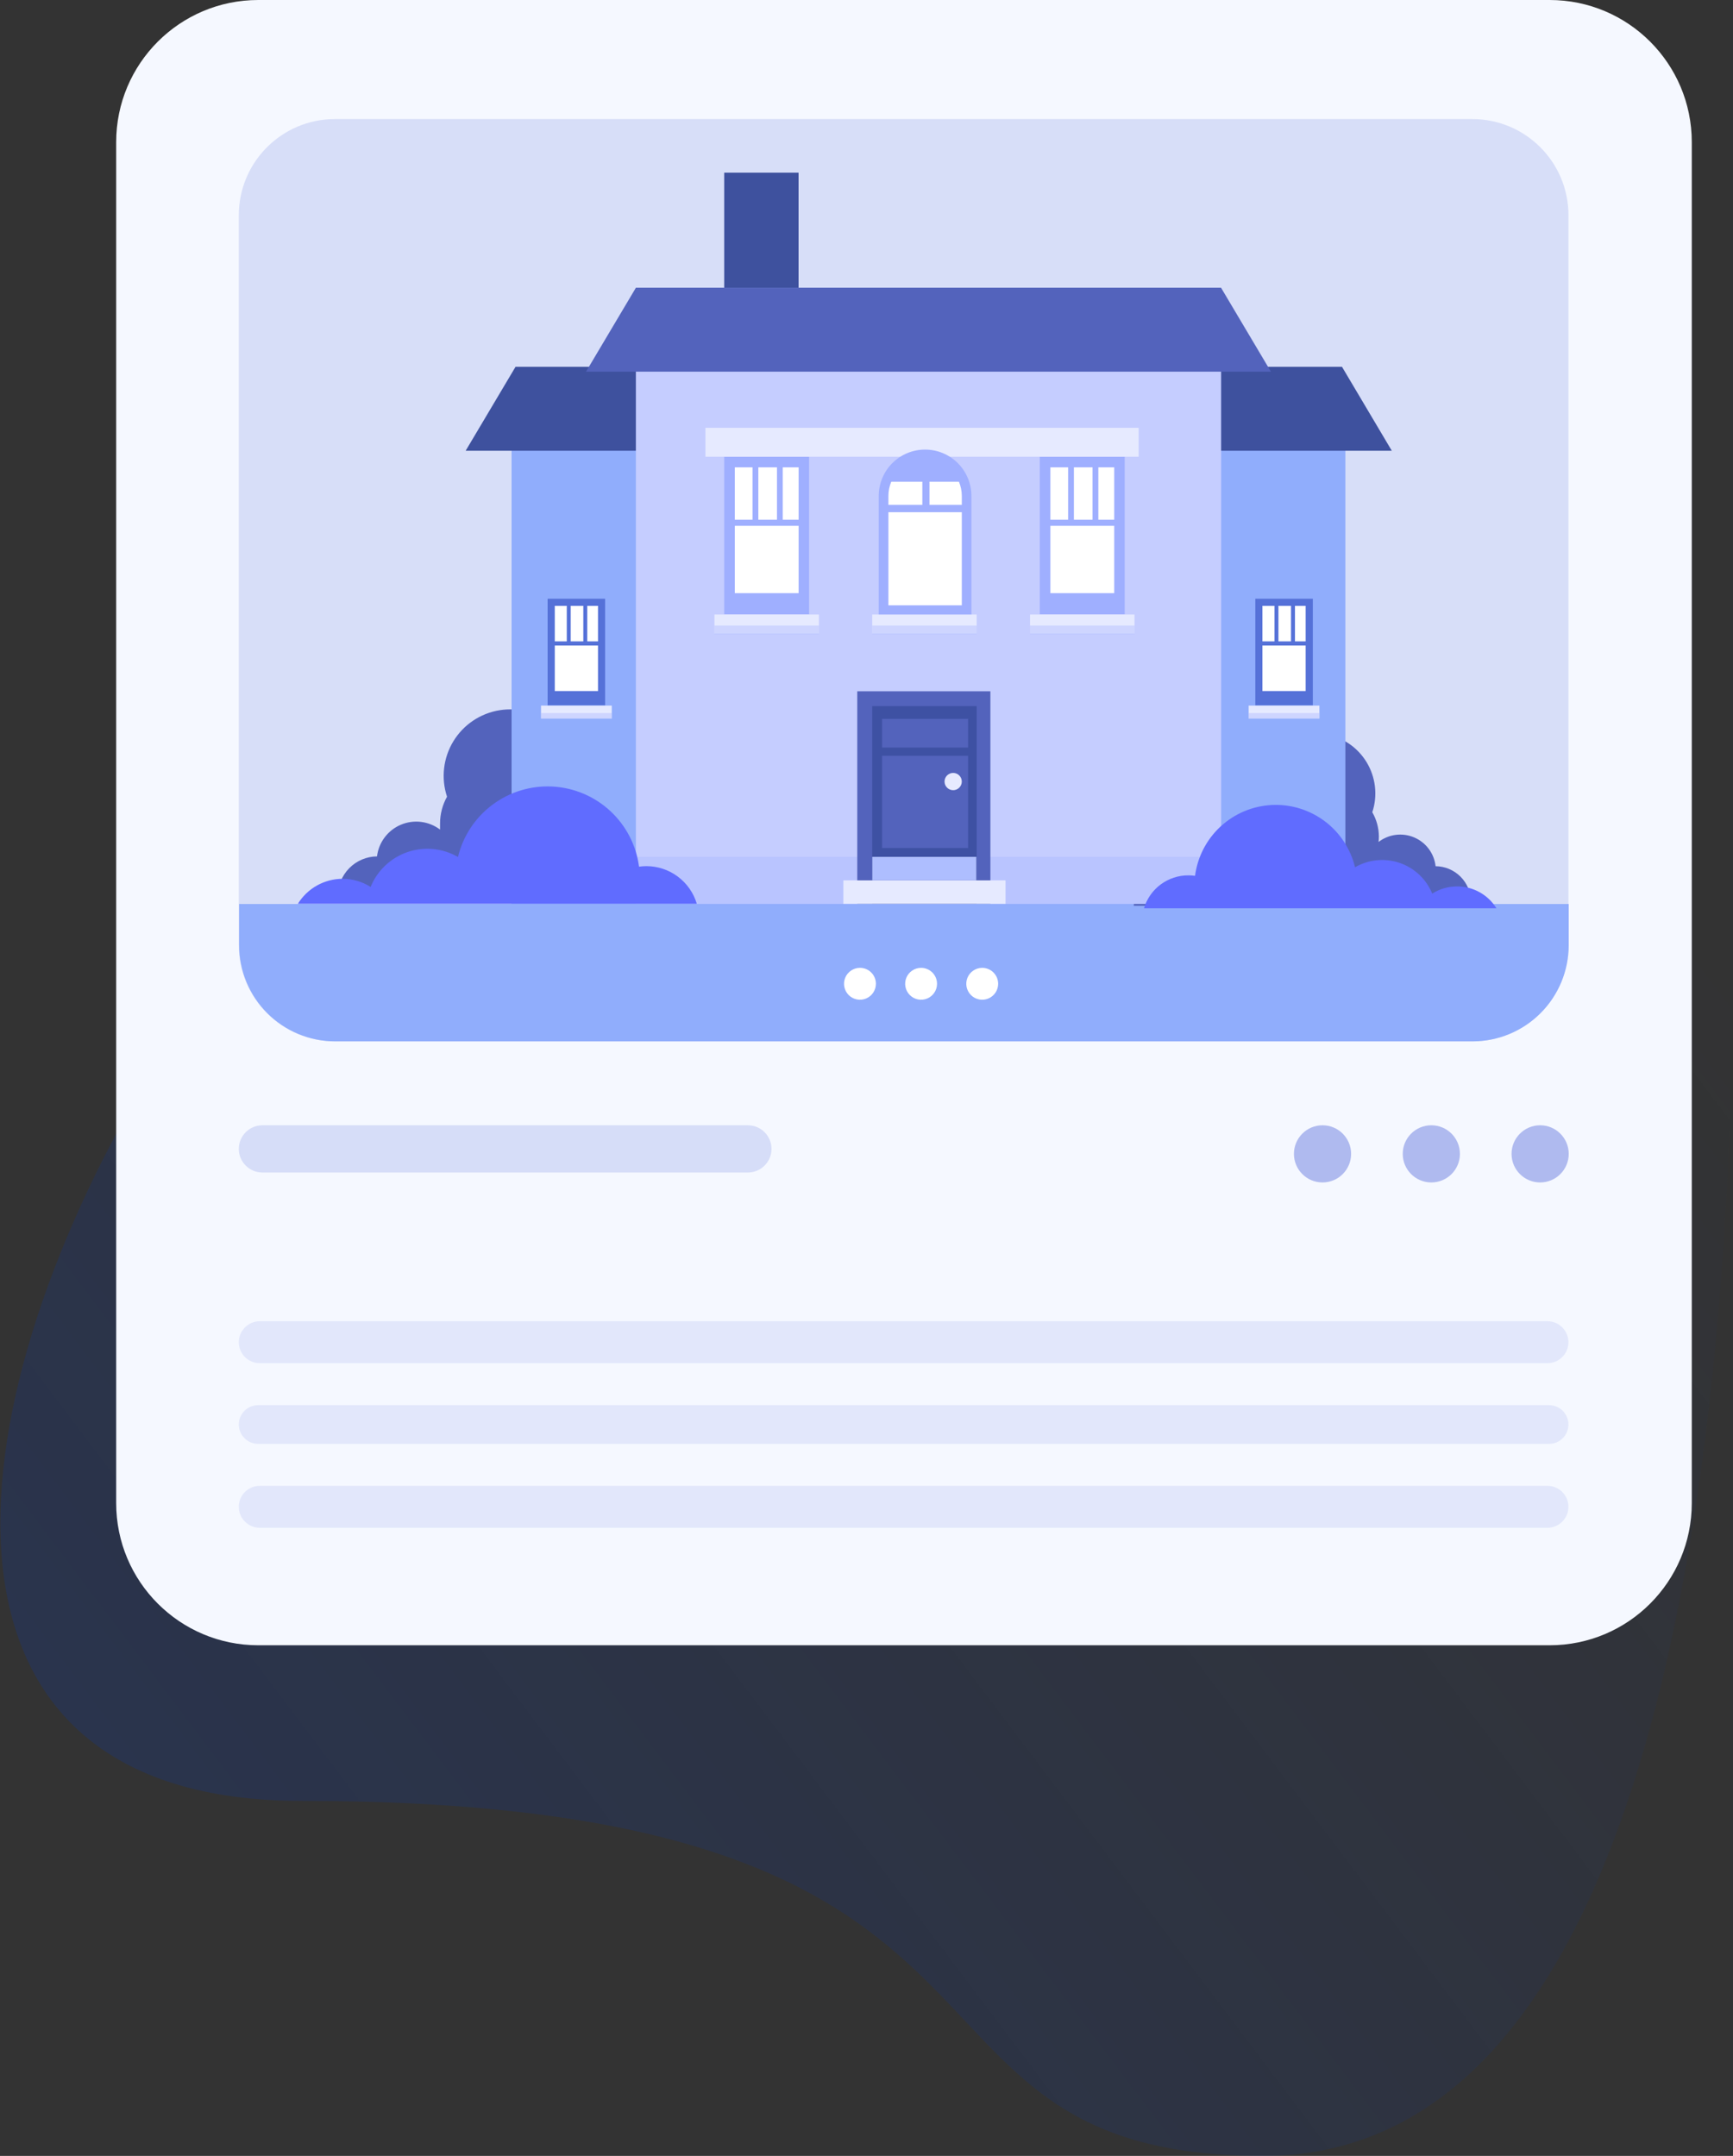 <svg xmlns="http://www.w3.org/2000/svg" width="537" height="668" viewBox="0 0 537 668" fill="none"><rect x="0" y="0" width="537" height="668" fill="#333333" stroke="none"/><path opacity="0.2" d="M391.5 668C264.722 668 337 558.001 93.5 558C-150 557.999 142.729 78.432 291.121 210.307C439.513 342.183 537 149.239 537 291.919C537 434.599 518.278 668 391.5 668Z" fill="url(#paint0_linear_52001_3)"></path><path d="M480.181 0H80.047C55.72 0 36 19.72 36 44.047V465.735C36 490.061 55.72 509.781 80.047 509.781H480.181C504.507 509.781 524.227 490.061 524.227 465.735V44.047C524.227 19.72 504.507 0 480.181 0Z" fill="#F5F8FF"></path><path opacity="0.42" d="M456.214 36.891H103.8C87.342 36.891 74 50.233 74 66.691V292.863C74 309.321 87.342 322.663 103.8 322.663H456.214C472.672 322.663 486.013 309.321 486.013 292.863V66.691C486.013 50.233 472.672 36.891 456.214 36.891Z" fill="#AFBAEF"></path><path d="M103.897 322.663H456.29C464.193 322.663 471.773 319.523 477.361 313.934C482.95 308.346 486.09 300.766 486.09 292.863V280.106H74.097V292.863C74.097 300.766 77.236 308.346 82.825 313.934C88.413 319.523 95.993 322.663 103.897 322.663Z" fill="#90ADFC"></path><path d="M444.845 268.391C444.628 266.448 443.898 264.599 442.731 263.031C441.564 261.464 440 260.235 438.202 259.47C436.403 258.706 434.433 258.434 432.494 258.681C430.556 258.929 428.718 259.688 427.169 260.88C427.233 260.31 427.268 259.738 427.271 259.165C427.249 256.534 426.546 253.953 425.23 251.674C426.075 249.114 426.354 246.4 426.049 243.721C425.743 241.041 424.859 238.46 423.459 236.156C422.058 233.851 420.174 231.878 417.937 230.373C415.7 228.868 413.162 227.866 410.5 227.436C407.838 227.007 405.114 227.161 402.517 227.887C399.92 228.613 397.511 229.894 395.458 231.641C393.404 233.389 391.754 235.561 390.621 238.008C389.489 240.456 388.901 243.12 388.899 245.816C386.604 245.807 384.338 246.317 382.268 247.307C380.198 248.297 378.379 249.742 376.946 251.534C375.514 253.326 374.504 255.419 373.994 257.655C373.483 259.892 373.485 262.215 373.999 264.452H373.611C371.713 264.449 369.846 264.938 368.194 265.872C366.541 266.805 365.158 268.151 364.181 269.779C363.575 269.672 362.96 269.617 362.344 269.615C359.421 269.615 356.617 270.777 354.55 272.844C352.483 274.911 351.322 277.714 351.322 280.637H455.785C455.785 280.229 455.785 279.821 455.785 279.413C455.785 276.504 454.635 273.712 452.586 271.648C450.536 269.583 447.754 268.412 444.845 268.391Z" fill="#5363BC"></path><path d="M116.822 265.349C117.081 263.213 117.897 261.182 119.19 259.461C120.483 257.741 122.207 256.391 124.187 255.549C126.168 254.707 128.336 254.401 130.472 254.663C132.608 254.926 134.637 255.746 136.355 257.042C136.355 256.43 136.355 255.797 136.355 255.144C136.357 252.242 137.102 249.389 138.519 246.857C137.583 244.027 137.273 241.027 137.61 238.065C137.947 235.102 138.923 232.249 140.471 229.701C142.018 227.153 144.101 224.971 146.574 223.307C149.047 221.642 151.853 220.535 154.796 220.06C157.739 219.586 160.75 219.756 163.621 220.559C166.492 221.363 169.155 222.78 171.424 224.712C173.694 226.645 175.517 229.048 176.768 231.754C178.018 234.46 178.666 237.406 178.667 240.387C183.149 240.387 187.448 242.167 190.617 245.337C193.787 248.506 195.567 252.805 195.567 257.287C195.566 258.536 195.429 259.782 195.159 261.002H195.567C197.666 261.009 199.727 261.556 201.553 262.588C203.379 263.621 204.91 265.106 205.997 266.901C206.671 266.777 207.354 266.715 208.038 266.717C211.286 266.717 214.401 268.007 216.698 270.304C218.995 272.6 220.285 275.715 220.285 278.963H104.698C104.698 278.514 104.698 278.065 104.698 277.616C104.693 274.386 105.964 271.284 108.235 268.987C110.505 266.689 113.592 265.382 116.822 265.349Z" fill="#5363BC"></path><path d="M416.883 139.046H158.522V280.044H416.883V139.046Z" fill="#90ADFC"></path><g style="mix-blend-mode:multiply" opacity="0.32"><path d="M416.88 265.328H158.336V279.881H416.88V265.328Z" fill="#9FAFFF"></path></g><path d="M247.45 53.505H224.406V104.328H247.45V53.505Z" fill="#3E519E"></path><path d="M431.27 139.658H144.294L159.745 113.655H415.84L431.27 139.658Z" fill="#3E519E"></path><path d="M378.386 89.162H197.036V280.044H378.386V89.162Z" fill="#C5CDFF"></path><path d="M393.818 115.166H181.586L197.037 89.162H378.367L393.818 115.166Z" fill="#5363BC"></path><path d="M250.718 190.339V141.537H224.408V190.339H250.718Z" fill="#9FAFFF"></path><path d="M247.471 144.803H227.693V183.787H247.471V144.803Z" fill="white"></path><path d="M249.369 161.029H225.61V162.927H249.369V161.029Z" fill="#9FAFFF"></path><path d="M234.979 143.395H233.183V162.519H234.979V143.395Z" fill="#9FAFFF"></path><path d="M242.552 143.395H240.756V162.519H242.552V143.395Z" fill="#9FAFFF"></path><path d="M253.758 190.4H221.387V196.32H253.758V190.4Z" fill="#E6EAFF"></path><path opacity="0.34" d="M253.758 193.83H221.387V196.463H253.758V193.83Z" fill="#9FAFFF"></path><path d="M348.504 190.339V141.537H322.194V190.339H348.504Z" fill="#9FAFFF"></path><path d="M345.261 144.803H325.482V183.787H345.261V144.803Z" fill="white"></path><path d="M347.158 161.029H323.399V162.927H347.158V161.029Z" fill="#9FAFFF"></path><path d="M332.768 143.395H330.972V162.519H332.768V143.395Z" fill="#9FAFFF"></path><path d="M340.34 143.395H338.544V162.519H340.34V143.395Z" fill="#9FAFFF"></path><path d="M351.547 190.4H319.176V196.32H351.547V190.4Z" fill="#E6EAFF"></path><path opacity="0.34" d="M351.547 193.83H319.176V196.463H351.547V193.83Z" fill="#9FAFFF"></path><path d="M352.833 132.556H218.591V141.517H352.833V132.556Z" fill="#E6EAFF"></path><path d="M272.291 190.522V153.66C272.291 149.852 273.804 146.2 276.497 143.507C279.19 140.814 282.842 139.301 286.65 139.301C290.458 139.301 294.111 140.814 296.803 143.507C299.496 146.2 301.009 149.852 301.009 153.66V190.522H272.291Z" fill="#9FAFFF"></path><path d="M298.03 187.563H275.292V153.661C275.292 150.646 276.49 147.754 278.622 145.622C280.754 143.49 283.646 142.292 286.661 142.292C289.674 142.297 292.563 143.497 294.694 145.628C296.825 147.759 298.024 150.647 298.03 153.661V187.563Z" fill="white"></path><path d="M299.969 158.702V156.436H273.333V158.702H299.969Z" fill="#9FAFFF"></path><path d="M288.007 140.699H285.803V157.763H288.007V140.699Z" fill="#9FAFFF"></path><path d="M302.643 190.4H270.271V196.32H302.643V190.4Z" fill="#E6EAFF"></path><path opacity="0.34" d="M302.643 193.83H270.271V196.463H302.643V193.83Z" fill="#9FAFFF"></path><path d="M274.618 149.251H298.029C297.563 146.907 296.321 144.788 294.502 143.236C292.684 141.685 290.396 140.791 288.008 140.699C279.435 140.352 274.618 149.251 274.618 149.251Z" fill="#9FAFFF"></path><path opacity="0.32" d="M378.386 265.492H197.036V280.045H378.386V265.492Z" fill="#9FAFFF"></path><path d="M306.887 214.199H265.637V280.045H306.887V214.199Z" fill="#5363BC"></path><path d="M302.643 218.792H270.271V280.045H302.643V218.792Z" fill="#3E51A3"></path><path d="M311.581 272.778H261.329V280.045H311.581V272.778Z" fill="#E6EAFF"></path><path d="M302.54 265.492H270.291V272.758H302.54V265.492Z" fill="#AEBEFF"></path><path d="M299.969 222.731H273.333V231.63H299.969V222.731Z" fill="#5363BC"></path><path d="M299.969 234.182H273.333V262.757H299.969V234.182Z" fill="#5363BC"></path><path d="M295.355 244.837C296.832 244.837 298.029 243.64 298.029 242.163C298.029 240.686 296.832 239.489 295.355 239.489C293.879 239.489 292.682 240.686 292.682 242.163C292.682 243.64 293.879 244.837 295.355 244.837Z" fill="#E6EAFF"></path><path d="M187.504 218.567V185.522H169.685V218.567H187.504Z" fill="#5571D8"></path><path d="M185.301 187.726H171.911V214.117H185.301V187.726Z" fill="white"></path><path d="M186.586 198.728H170.502V200.014H186.586V198.728Z" fill="#5571D8"></path><path d="M176.851 186.787H175.626V199.728H176.851V186.787Z" fill="#5571D8"></path><path d="M181.974 186.787H180.749V199.728H181.974V186.787Z" fill="#5571D8"></path><path d="M189.566 218.628H167.645V222.649H189.566V218.628Z" fill="#E6EAFF"></path><path opacity="0.34" d="M189.566 220.935H167.645V222.71H189.566V220.935Z" fill="#9FAFFF"></path><path d="M406.799 218.567V185.522H388.98V218.567H406.799Z" fill="#5571D8"></path><path d="M404.574 187.726H391.185V214.117H404.574V187.726Z" fill="white"></path><path d="M405.859 198.728H389.775V200.014H405.859V198.728Z" fill="#5571D8"></path><path d="M396.144 186.787H394.919V199.728H396.144V186.787Z" fill="#5571D8"></path><path d="M401.267 186.787H400.042V199.728H401.267V186.787Z" fill="#5571D8"></path><path d="M408.839 218.628H386.918V222.649H408.839V218.628Z" fill="#E6EAFF"></path><path opacity="0.34" d="M408.839 220.935H386.918V222.71H408.839V220.935Z" fill="#9FAFFF"></path><path d="M106.147 272.289C109.227 272.288 112.244 273.166 114.842 274.82C115.862 272.306 117.408 270.041 119.378 268.177C121.347 266.312 123.694 264.892 126.259 264.012C128.825 263.131 131.549 262.812 134.248 263.074C136.948 263.336 139.559 264.175 141.907 265.533C143.474 259.046 147.262 253.312 152.614 249.326C157.966 245.34 164.545 243.352 171.209 243.709C177.873 244.065 184.202 246.743 189.098 251.277C193.995 255.811 197.15 261.916 198.016 268.533C198.781 268.427 199.551 268.373 200.323 268.37C203.829 268.381 207.238 269.52 210.047 271.619C212.855 273.718 214.913 276.665 215.917 280.024H92.309C93.768 277.666 95.805 275.718 98.226 274.364C100.647 273.011 103.373 272.297 106.147 272.289Z" fill="#606CFF"></path><path d="M451.478 274.656C448.76 274.653 446.098 275.425 443.803 276.881C442.895 274.665 441.524 272.67 439.781 271.028C438.038 269.387 435.963 268.137 433.697 267.364C431.431 266.59 429.026 266.311 426.643 266.544C424.26 266.778 421.955 267.518 419.882 268.717C418.497 262.984 415.15 257.917 410.421 254.395C405.692 250.872 399.878 249.116 393.99 249.431C388.101 249.746 382.508 252.113 378.182 256.12C373.855 260.127 371.068 265.523 370.304 271.37C369.628 271.271 368.946 271.223 368.263 271.227C365.171 271.209 362.157 272.194 359.673 274.034C357.189 275.874 355.369 278.47 354.485 281.433H463.704C462.417 279.35 460.617 277.634 458.476 276.447C456.335 275.261 453.925 274.644 451.478 274.656Z" fill="#606CFF"></path><path d="M271.413 304.824C271.413 305.802 271.123 306.757 270.579 307.57C270.036 308.383 269.263 309.016 268.359 309.389C267.455 309.762 266.461 309.859 265.502 309.667C264.544 309.474 263.664 309.002 262.974 308.309C262.284 307.616 261.815 306.734 261.627 305.775C261.438 304.815 261.539 303.822 261.916 302.919C262.293 302.017 262.929 301.247 263.744 300.707C264.559 300.167 265.516 299.88 266.494 299.884C267.142 299.884 267.783 300.012 268.381 300.261C268.979 300.509 269.522 300.873 269.98 301.332C270.437 301.791 270.798 302.336 271.044 302.935C271.29 303.534 271.416 304.176 271.413 304.824Z" fill="white"></path><path d="M290.355 304.824C290.355 305.801 290.066 306.756 289.523 307.568C288.98 308.38 288.209 309.013 287.306 309.387C286.404 309.761 285.411 309.859 284.452 309.668C283.494 309.478 282.614 309.007 281.923 308.316C281.233 307.626 280.762 306.745 280.571 305.787C280.381 304.829 280.479 303.836 280.853 302.933C281.226 302.031 281.86 301.259 282.672 300.717C283.484 300.174 284.439 299.884 285.416 299.884C286.726 299.884 287.982 300.405 288.909 301.331C289.835 302.257 290.355 303.514 290.355 304.824Z" fill="white"></path><path d="M309.296 304.824C309.296 305.801 309.006 306.756 308.463 307.568C307.921 308.38 307.149 309.013 306.247 309.387C305.344 309.761 304.351 309.859 303.393 309.668C302.435 309.478 301.554 309.007 300.864 308.316C300.173 307.626 299.702 306.745 299.512 305.787C299.321 304.829 299.419 303.836 299.793 302.933C300.167 302.031 300.8 301.259 301.612 300.717C302.425 300.174 303.379 299.884 304.356 299.884C305.666 299.884 306.923 300.405 307.849 301.331C308.775 302.257 309.296 303.514 309.296 304.824Z" fill="white"></path><path opacity="0.43" d="M231.745 348.663H81.317C77.276 348.663 74 351.939 74 355.98C74 360.022 77.276 363.298 81.317 363.298H231.745C235.786 363.298 239.063 360.022 239.063 355.98C239.063 351.939 235.786 348.663 231.745 348.663Z" fill="#AFBAEF"></path><path d="M409.806 366.38C414.698 366.38 418.664 362.414 418.664 357.521C418.664 352.629 414.698 348.663 409.806 348.663C404.913 348.663 400.947 352.629 400.947 357.521C400.947 362.414 404.913 366.38 409.806 366.38Z" fill="#AFBAEF"></path><path d="M443.522 366.38C448.415 366.38 452.381 362.414 452.381 357.521C452.381 352.629 448.415 348.663 443.522 348.663C438.63 348.663 434.664 352.629 434.664 357.521C434.664 362.414 438.63 366.38 443.522 366.38Z" fill="#AFBAEF"></path><path d="M477.239 366.38C482.131 366.38 486.097 362.414 486.097 357.521C486.097 352.629 482.131 348.663 477.239 348.663C472.347 348.663 468.381 352.629 468.381 357.521C468.381 362.414 472.347 366.38 477.239 366.38Z" fill="#AFBAEF"></path><path opacity="0.28" d="M479.5 409.379H80.5C76.91 409.379 74 412.29 74 415.879C74 419.469 76.91 422.379 80.5 422.379H479.5C483.09 422.379 486 419.469 486 415.879C486 412.29 483.09 409.379 479.5 409.379Z" fill="#AFBAEF"></path><path opacity="0.28" d="M480 435.379H80C76.686 435.379 74 438.066 74 441.379C74 444.693 76.686 447.379 80 447.379H480C483.314 447.379 486 444.693 486 441.379C486 438.066 483.314 435.379 480 435.379Z" fill="#AFBAEF"></path><path opacity="0.28" d="M479.5 460.379H80.5C76.91 460.379 74 463.29 74 466.879C74 470.469 76.91 473.379 80.5 473.379H479.5C483.09 473.379 486 470.469 486 466.879C486 463.29 483.09 460.379 479.5 460.379Z" fill="#AFBAEF"></path><defs><linearGradient id="paint0_linear_52001_3" x1="70.5" y1="668" x2="544.453" y2="309.964" gradientUnits="userSpaceOnUse"><stop stop-color="#0036BD"></stop><stop offset="1" stop-color="#0036BD" stop-opacity="0"></stop></linearGradient></defs></svg>